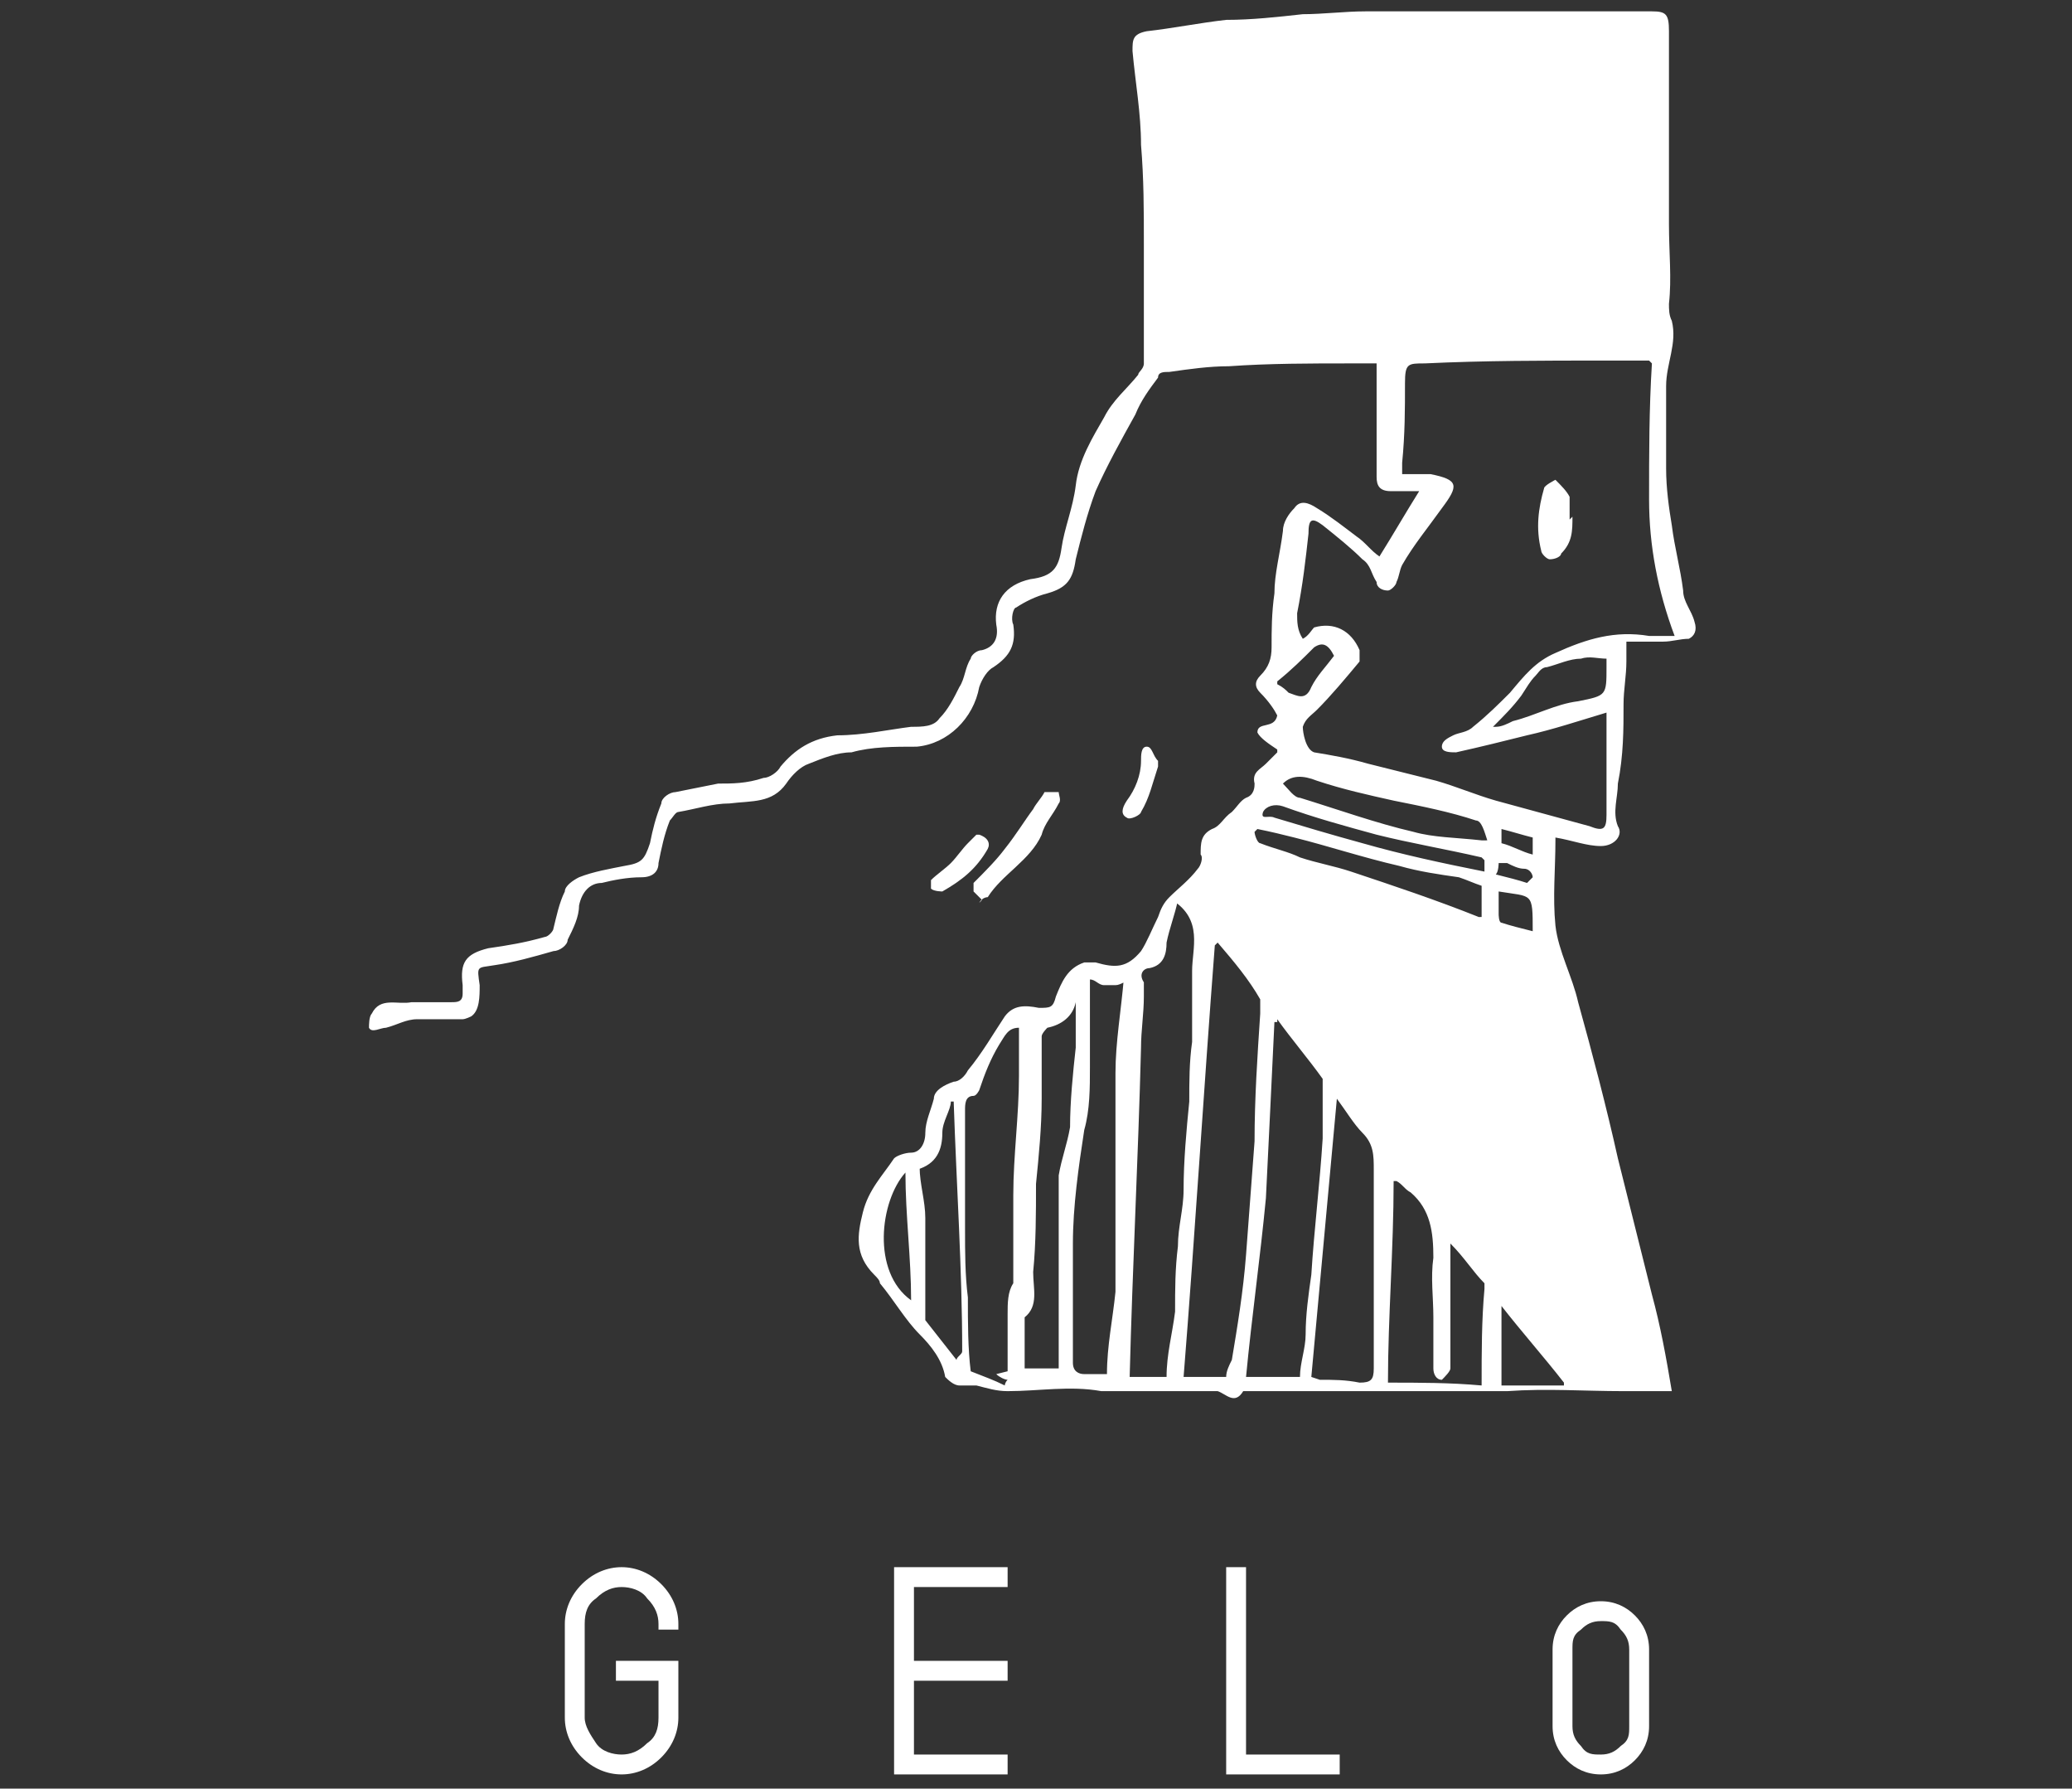 <?xml version="1.0" encoding="UTF-8"?>
<svg xmlns="http://www.w3.org/2000/svg" width="73" height="63" version="1.1" viewBox="0 0 73 63">
  <rect x="0" y="0" width="73" height="63" fill="#333333" stroke="none"/>
  <defs>
    <style>
      .cls-1 {
        fill: #fff;
      }
    </style>
  </defs>
  <!-- Generator: Adobe Illustrator 28.6.0, SVG Export Plug-In . SVG Version: 1.2.0 Build 709)  -->
  <g>
    <g id="_レイヤー_1" data-name="レイヤー_1">
      <path class="cls-1" d="M21.9,55.2c-.5,0-1,.2-1.4.6-.4.4-.6.9-.6,1.4v3.3c0,.5.2,1,.6,1.4.4.4.9.6,1.4.6s1-.2,1.4-.6c.4-.4.6-.9.6-1.4v-2h-2.2v.7h1.5v1.3c0,.4-.1.7-.4.9-.3.3-.6.4-.9.4s-.7-.1-.9-.4-.4-.6-.4-.9v-3.3c0-.4.1-.7.4-.9.3-.3.6-.4.9-.4s.7.1.9.4c.3.3.4.6.4.9v.2h.7v-.2c0-.5-.2-1-.6-1.4-.4-.4-.9-.6-1.4-.6"/>
      <polygon class="cls-1" points="31.5 62.5 35.5 62.5 35.5 61.8 32.2 61.8 32.2 59.2 35.5 59.2 35.5 58.5 32.2 58.5 32.2 55.9 35.5 55.9 35.5 55.2 31.5 55.2 31.5 62.5"/>
      <polygon class="cls-1" points="43.9 55.2 43.2 55.2 43.2 62.5 47.2 62.5 47.2 61.8 43.9 61.8 43.9 55.2"/>
      <path class="cls-1" d="M57.6,56.9h0c-.3-.3-.7-.5-1.2-.5s-.9.2-1.2.5c-.3.3-.5.7-.5,1.2v2.7c0,.5.2.9.5,1.2.3.3.7.5,1.2.5s.9-.2,1.2-.5c.3-.3.5-.7.5-1.2v-2.7c0-.5-.2-.9-.5-1.2M57.4,60.8c0,.3,0,.5-.3.7-.2.2-.4.3-.7.3s-.5,0-.7-.3c-.2-.2-.3-.4-.3-.7v-2.7c0-.3,0-.5.3-.7.2-.2.4-.3.7-.3s.5,0,.7.3c.2.2.3.4.3.7v2.7Z"/>
      <path class="cls-1" d="M45,26.4c-.3-.2-.6-.4-.7-.6,0-.4.6-.1.7-.6-.1-.2-.3-.5-.6-.8-.2-.2-.2-.4,0-.6.3-.3.4-.6.4-1,0-.6,0-1.2.1-1.9,0-.7.2-1.4.3-2.2,0-.3.2-.6.4-.8.2-.3.5-.2.8,0,.5.3,1,.7,1.4,1,.3.2.5.5.8.7.5-.8.9-1.5,1.4-2.3-.3,0-.6,0-1,0-.4,0-.5-.2-.5-.5,0-.5,0-1,0-1.6,0-.8,0-1.5,0-2.4-.2,0-.6,0-.9,0-1.4,0-2.9,0-4.3.1-.7,0-1.4.1-2.1.2-.2,0-.4,0-.4.2-.3.4-.6.8-.8,1.3-.5.9-1,1.8-1.4,2.7-.3.8-.5,1.6-.7,2.4-.1.7-.3,1-1,1.2-.4.1-.8.3-1.1.5-.1,0-.2.4-.1.6.1.7-.1,1.1-.7,1.5-.2.1-.4.4-.5.7-.2,1.1-1.1,2-2.2,2.1-.8,0-1.6,0-2.3.2-.5,0-1,.2-1.5.4-.3.1-.6.4-.8.7-.5.7-1.2.6-2,.7-.6,0-1.2.2-1.8.3-.1,0-.2.2-.3.3-.2.5-.3,1-.4,1.5,0,.3-.2.5-.6.5-.5,0-1,.1-1.4.2-.4,0-.7.3-.8.8,0,.4-.2.8-.4,1.2,0,.2-.3.4-.5.4-.7.2-1.4.4-2.1.5-.6.1-.6,0-.5.7,0,.4,0,.9-.3,1.1,0,0-.2.1-.3.1-.5,0-1.1,0-1.6,0-.4,0-.7.2-1.1.3-.2,0-.5.2-.6,0,0-.1,0-.4.1-.5.3-.6.9-.3,1.4-.4.4,0,.9,0,1.4,0,.2,0,.4,0,.4-.3,0-.1,0-.2,0-.3-.1-.8.1-1.1.9-1.3.7-.1,1.3-.2,2-.4.1,0,.3-.2.3-.3.1-.4.2-.9.4-1.3,0-.2.3-.4.5-.5.5-.2,1.1-.3,1.6-.4.6-.1.7-.2.9-.8.1-.5.2-.9.4-1.4,0-.2.3-.4.5-.4.5-.1,1-.2,1.5-.3.5,0,1,0,1.6-.2.2,0,.5-.2.6-.4.5-.6,1.1-1,2-1.1.9,0,1.8-.2,2.6-.3.4,0,.8,0,1-.3.3-.3.5-.7.7-1.1.2-.3.2-.7.4-1,0-.1.2-.3.4-.3.4-.1.6-.4.5-.9-.1-.8.3-1.4,1.2-1.6.8-.1,1-.4,1.1-1.1.1-.7.4-1.4.5-2.2.1-.9.6-1.7,1-2.4.3-.6.8-1,1.2-1.5,0-.1.2-.2.2-.4,0-.3,0-.7,0-1,0-1.1,0-2.1,0-3.2,0-1.2,0-2.3-.1-3.5,0-1.1-.2-2.2-.3-3.3,0-.4,0-.6.5-.7.9-.1,1.9-.3,2.8-.4.9,0,1.8-.1,2.7-.2.7,0,1.5-.1,2.2-.1.7,0,1.4,0,2,0,.8,0,1.6,0,2.3,0,1,0,1.9,0,2.9,0,1,0,1.9,0,2.9,0,.5,0,.6.1.6.7,0,.6,0,1.2,0,1.9,0,.3,0,.7,0,1,0,.4,0,.8,0,1.1,0,.9,0,1.8,0,2.8,0,1,.1,1.9,0,2.8,0,.2,0,.4.1.6.2.8-.2,1.5-.2,2.3,0,1,0,2,0,2.9,0,.7.1,1.4.2,2,.1.8.3,1.5.4,2.3,0,.4.3.7.4,1.1.1.3,0,.5-.2.6-.3,0-.6.1-.9.1-.4,0-.8,0-1.3,0,0,.2,0,.4,0,.7,0,.5-.1,1-.1,1.5,0,.9,0,1.8-.2,2.8,0,.5-.2,1,0,1.5.2.3-.1.7-.6.7-.5,0-1-.2-1.6-.3,0,0,0,0,0,.1,0,1-.1,2,0,3,.1.9.6,1.8.8,2.7.5,1.8,1,3.7,1.4,5.5.4,1.6.8,3.2,1.2,4.8.3,1.1.5,2.2.7,3.4-.6,0-1.1,0-1.7,0-1.4,0-2.7-.1-4.1,0-1.3,0-2.7,0-4,0-1.2,0-2.5,0-3.7,0-.5,0-1.1,0-1.6,0,0,0,0,0,0,0-.3.5-.6.1-.9,0-.5,0-.9,0-1.4,0-.5,0-1,0-1.4,0-.4,0-.9,0-1.3,0-1.1-.2-2.2,0-3.3,0-.4,0-.7-.1-1.1-.2-.2,0-.4,0-.6,0-.2,0-.4-.2-.5-.3-.1-.6-.5-1.1-.9-1.5-.5-.5-.9-1.2-1.4-1.8,0-.1-.1-.2-.2-.3-.7-.7-.6-1.4-.4-2.2.2-.8.7-1.3,1.1-1.9.1-.1.4-.2.6-.2.3,0,.5-.3.5-.7,0-.4.2-.8.3-1.2,0-.3.4-.5.7-.6.2,0,.4-.2.5-.4.5-.6.9-1.3,1.3-1.9.3-.4.7-.4,1.2-.3.4,0,.5,0,.6-.4.2-.5.4-1,1-1.2.1,0,.2,0,.4,0,.7.2,1.1.2,1.6-.4.2-.3.4-.8.6-1.2.1-.3.2-.5.4-.7.3-.3.7-.6,1-1,.1-.1.2-.4.1-.5,0-.4,0-.7.4-.9.3-.1.4-.4.7-.6.2-.2.3-.4.5-.5.3-.1.3-.4.3-.5-.1-.4.2-.5.4-.7.1-.1.3-.3.4-.4M58.1,12.7c-.6,0-1.1,0-1.6,0-2.1,0-4.2,0-6.3.1-.6,0-.7,0-.7.7,0,.9,0,1.8-.1,2.8,0,.1,0,.3,0,.4.4,0,.7,0,1,0,1,.2,1,.4.4,1.2,0,0,0,0,0,0-.5.7-1,1.3-1.4,2-.1.2-.1.4-.2.6,0,.1-.2.3-.3.3-.2,0-.4-.1-.4-.3-.2-.3-.2-.6-.5-.8-.4-.4-.9-.8-1.4-1.2-.4-.3-.5-.2-.5.3-.1.9-.2,1.8-.4,2.8,0,.3,0,.6.2.9.2-.1.3-.3.4-.4.7-.2,1.3.1,1.6.8,0,.1,0,.3,0,.4-.5.6-1,1.2-1.5,1.7-.2.2-.4.3-.5.6,0,.2.1.8.4.9.6.1,1.2.2,1.9.4.8.2,1.6.4,2.4.6.7.2,1.4.5,2.1.7,1.1.3,2.2.6,3.3.9.5.2.6.1.6-.4,0-.2,0-.4,0-.6,0-.4,0-.8,0-1.2,0-.6,0-1.2,0-1.8-1,.3-1.9.6-2.8.8-.8.2-1.6.4-2.5.6-.2,0-.5,0-.5-.2,0-.2.2-.3.4-.4.2-.1.5-.1.7-.3.5-.4.9-.8,1.3-1.2.5-.6.9-1.1,1.6-1.4,1.1-.5,2.1-.8,3.3-.6.3,0,.6,0,.9,0-.6-1.6-.9-3.2-.9-4.8,0-1.6,0-3.2.1-4.8M41.5,31.7c-.1.5-.3,1-.4,1.5,0,.4-.1.8-.6.9-.2,0-.4.2-.2.5,0,.1,0,.3,0,.5,0,.6-.1,1.2-.1,1.8-.1,3.9-.3,7.7-.4,11.6.3,0,.8,0,1.3,0,0-.8.2-1.5.3-2.3,0-.8,0-1.5.1-2.3,0-.7.2-1.3.2-2,0-1,.1-2.1.2-3.1,0-.7,0-1.4.1-2.1,0-.8,0-1.6,0-2.5,0-.8.4-1.8-.7-2.5M42.8,33.3c-.4,5.2-.7,10.2-1.1,15.2.5,0,1,0,1.5,0,0-.2.1-.4.2-.6.2-1.2.4-2.4.5-3.7.1-1.3.2-2.7.3-4,0-1.5.1-3,.2-4.5,0-.2,0-.4,0-.5-.4-.7-.9-1.3-1.5-2M45,36s0,0-.1,0c-.1,2.1-.2,4.2-.3,6.2-.2,2.1-.5,4.2-.7,6.3.6,0,1.3,0,1.9,0,0-.5.2-1,.2-1.5,0-.7.1-1.4.2-2.1.1-1.6.3-3.2.4-4.8,0-.5,0-1.1,0-1.6,0-.2,0-.4,0-.5-.5-.7-1.1-1.4-1.6-2.1M39.9,34.5c-.2,0-.4.2-.6.2-.1,0-.3,0-.4,0-.2,0-.3-.2-.5-.2,0,.2,0,.3,0,.5,0,.9,0,1.8,0,2.6,0,.7,0,1.5-.2,2.2-.2,1.3-.4,2.7-.4,4,0,1.4,0,2.8,0,4.2,0,.3.2.4.4.4.2,0,.5,0,.8,0,0-1,.2-1.9.3-2.9,0-1.2,0-2.4,0-3.6,0-.8,0-1.5,0-2.3,0-.6,0-1.2,0-1.8,0-1.1.2-2.2.3-3.4M35.5,48.3c0-.7,0-1.3,0-2,0-.4,0-.8.2-1.1,0,0,0-.3,0-.4,0-.9,0-1.8,0-2.7,0-1.4.2-2.8.2-4.2,0-.6,0-1.1,0-1.7-.4,0-.5.3-.7.6-.3.5-.5,1-.7,1.6,0,0-.1.2-.2.2-.3,0-.3.3-.3.5,0,1,0,2,0,3.1,0,.4,0,.7,0,1.1,0,.8,0,1.6.1,2.4,0,.9,0,1.8.1,2.6.5.2.8.3,1.2.5,0,0,0-.1.1-.2-.1,0-.3-.1-.4-.2M46.5,48.6c.5,0,.9,0,1.4.1.4,0,.5-.1.5-.5,0-.7,0-1.4,0-2.1,0-.4,0-.8,0-1.2,0-1.2,0-2.5,0-3.7,0-.5,0-.9-.4-1.3-.3-.3-.6-.8-.9-1.2-.3,3.3-.6,6.5-.9,9.8M51.1,43.7c0,.9,0,1.7,0,2.6,0,.6,0,1.2,0,1.9,0,.1-.2.3-.3.4-.2,0-.3-.2-.3-.4,0-.6,0-1.2,0-1.8,0-.7-.1-1.4,0-2.1,0-.9-.1-1.7-.8-2.3-.2-.1-.3-.3-.5-.4,0,0,0,0-.1,0,0,2.4-.2,4.8-.2,7.1,1.1,0,2.2,0,3.3.1,0-1.2,0-2.3.1-3.4,0,0,0-.2,0-.2-.4-.4-.7-.9-1.2-1.4M38,35.3s0,0-.1,0c-.1.5-.5.8-1,.9,0,0-.2.2-.2.3,0,.7,0,1.5,0,2.2,0,1-.1,2-.2,3,0,1,0,2.1-.1,3.1,0,.6.2,1.2-.3,1.6,0,0,0,.2,0,.2,0,.5,0,1.1,0,1.6.4,0,.8,0,1.2,0,0,0,0,0,0,0,0-1.2,0-2.4,0-3.7,0-1,0-2,0-3,0,0,0,0,0-.1.1-.6.3-1.1.4-1.7,0-.9.1-1.9.2-2.8,0-.6,0-1.1,0-1.7M32.4,41.1c0,.6.2,1.2.2,1.8,0,1.1,0,2.3,0,3.4,0,0,0,.1,0,.2.4.5.7.9,1.1,1.4,0-.1.2-.2.2-.3,0-2.9-.2-5.8-.3-8.8h-.1c0,.3-.3.7-.3,1.1,0,.6-.2,1.1-.9,1.3M52.2,32.3c0-.5,0-.8,0-1.1-.3-.1-.5-.2-.8-.3-.7-.1-1.4-.2-2.1-.4-1.3-.3-2.5-.7-3.7-1-.4-.1-.8-.2-1.3-.3,0,0,0,0-.1.1,0,.1.1.4.2.4.5.2,1,.3,1.4.5.6.2,1.2.3,1.8.5,1.5.5,3,1,4.5,1.6M52.4,29.6c-.1-.3-.2-.7-.4-.7-.9-.3-1.9-.5-2.9-.7-.9-.2-1.8-.4-2.7-.7-.5-.2-.9-.2-1.2.1.2.2.4.5.6.5,1.3.4,2.7.9,4,1.2.7.2,1.5.2,2.4.3M52.7,25.6s0,0,0,0c.2,0,.4-.1.6-.2.8-.2,1.5-.6,2.3-.7,1-.2,1-.2,1-1.2,0,0,0-.2,0-.3-.3,0-.6-.1-.9,0-.4,0-.8.2-1.2.3-.2,0-.3.2-.4.3-.2.2-.3.4-.5.7-.3.4-.6.7-1,1.1M55.1,48.8s0,0,0-.1c-.7-.9-1.5-1.8-2.2-2.7,0,.9,0,1.8,0,2.8.8,0,1.5,0,2.3,0M52.2,30.2c-1.3-.3-2.5-.5-3.7-.8-1.1-.3-2.2-.6-3.3-1-.3-.1-.6,0-.7.2-.1.3.2.1.4.2,1,.3,2,.6,3.1.9,1.4.4,2.8.7,4.3,1,0-.2,0-.3,0-.4M31.9,41.3c-.9,1-1.2,3.5.2,4.5,0-1.5-.2-3-.2-4.5M45,24.1c.2.1.3.2.4.3.3.1.6.3.8-.2.2-.4.5-.7.8-1.1-.2-.4-.4-.5-.7-.3-.4.4-.8.8-1.3,1.2M52.8,31.4c0,.3,0,.5,0,.8,0,0,0,.3.1.3.3.1.7.2,1.1.3,0-1.4,0-1.2-1.2-1.4M52.9,29.7c.4.1.7.3,1.1.4,0-.3,0-.4,0-.6-.4-.1-.7-.2-1.1-.3,0,.2,0,.4,0,.5M53.9,31s0,0,.1-.1c0-.1-.1-.3-.3-.3-.2,0-.4-.1-.6-.2-.1,0-.3,0-.3,0,0,0,0,.3-.1.4.4.1.8.2,1.1.3"/>
      <path class="cls-1" d="M34.6,31.7c0,0-.2-.2-.3-.3,0,0,0-.2,0-.3.4-.4.8-.8,1.1-1.2.4-.5.7-1,1-1.4.1-.2.3-.4.4-.6,0,0,.3,0,.5,0,0,.1.1.3,0,.4-.2.4-.5.7-.6,1.1-.4.9-1.4,1.4-1.9,2.2,0,0-.2,0-.3.2"/>
      <path class="cls-1" d="M34.5,29.4c.3.1.4.3.3.5-.4.7-.9,1.1-1.6,1.5,0,0-.3,0-.4-.1,0,0,0-.3,0-.3.2-.2.5-.4.7-.6.2-.2.4-.5.6-.7,0,0,.2-.2.3-.3"/>
      <path class="cls-1" d="M40.8,27c-.2.6-.3,1.1-.6,1.6,0,.1-.4.3-.5.2-.2-.1-.2-.3,0-.6.3-.4.5-.9.5-1.4,0-.2,0-.5.2-.5s.2.3.4.5c0,0,0,0,0,.1,0,0,0,0,0,0"/>
      <path class="cls-1" d="M55.4,18.2c0,.5,0,.9-.4,1.3,0,.1-.2.2-.4.2-.1,0-.3-.2-.3-.3-.2-.8-.1-1.5.1-2.2,0-.1.4-.3.4-.3.2.2.4.4.5.6,0,.2,0,.5,0,.8"/>
    </g>
  </g>
</svg>
